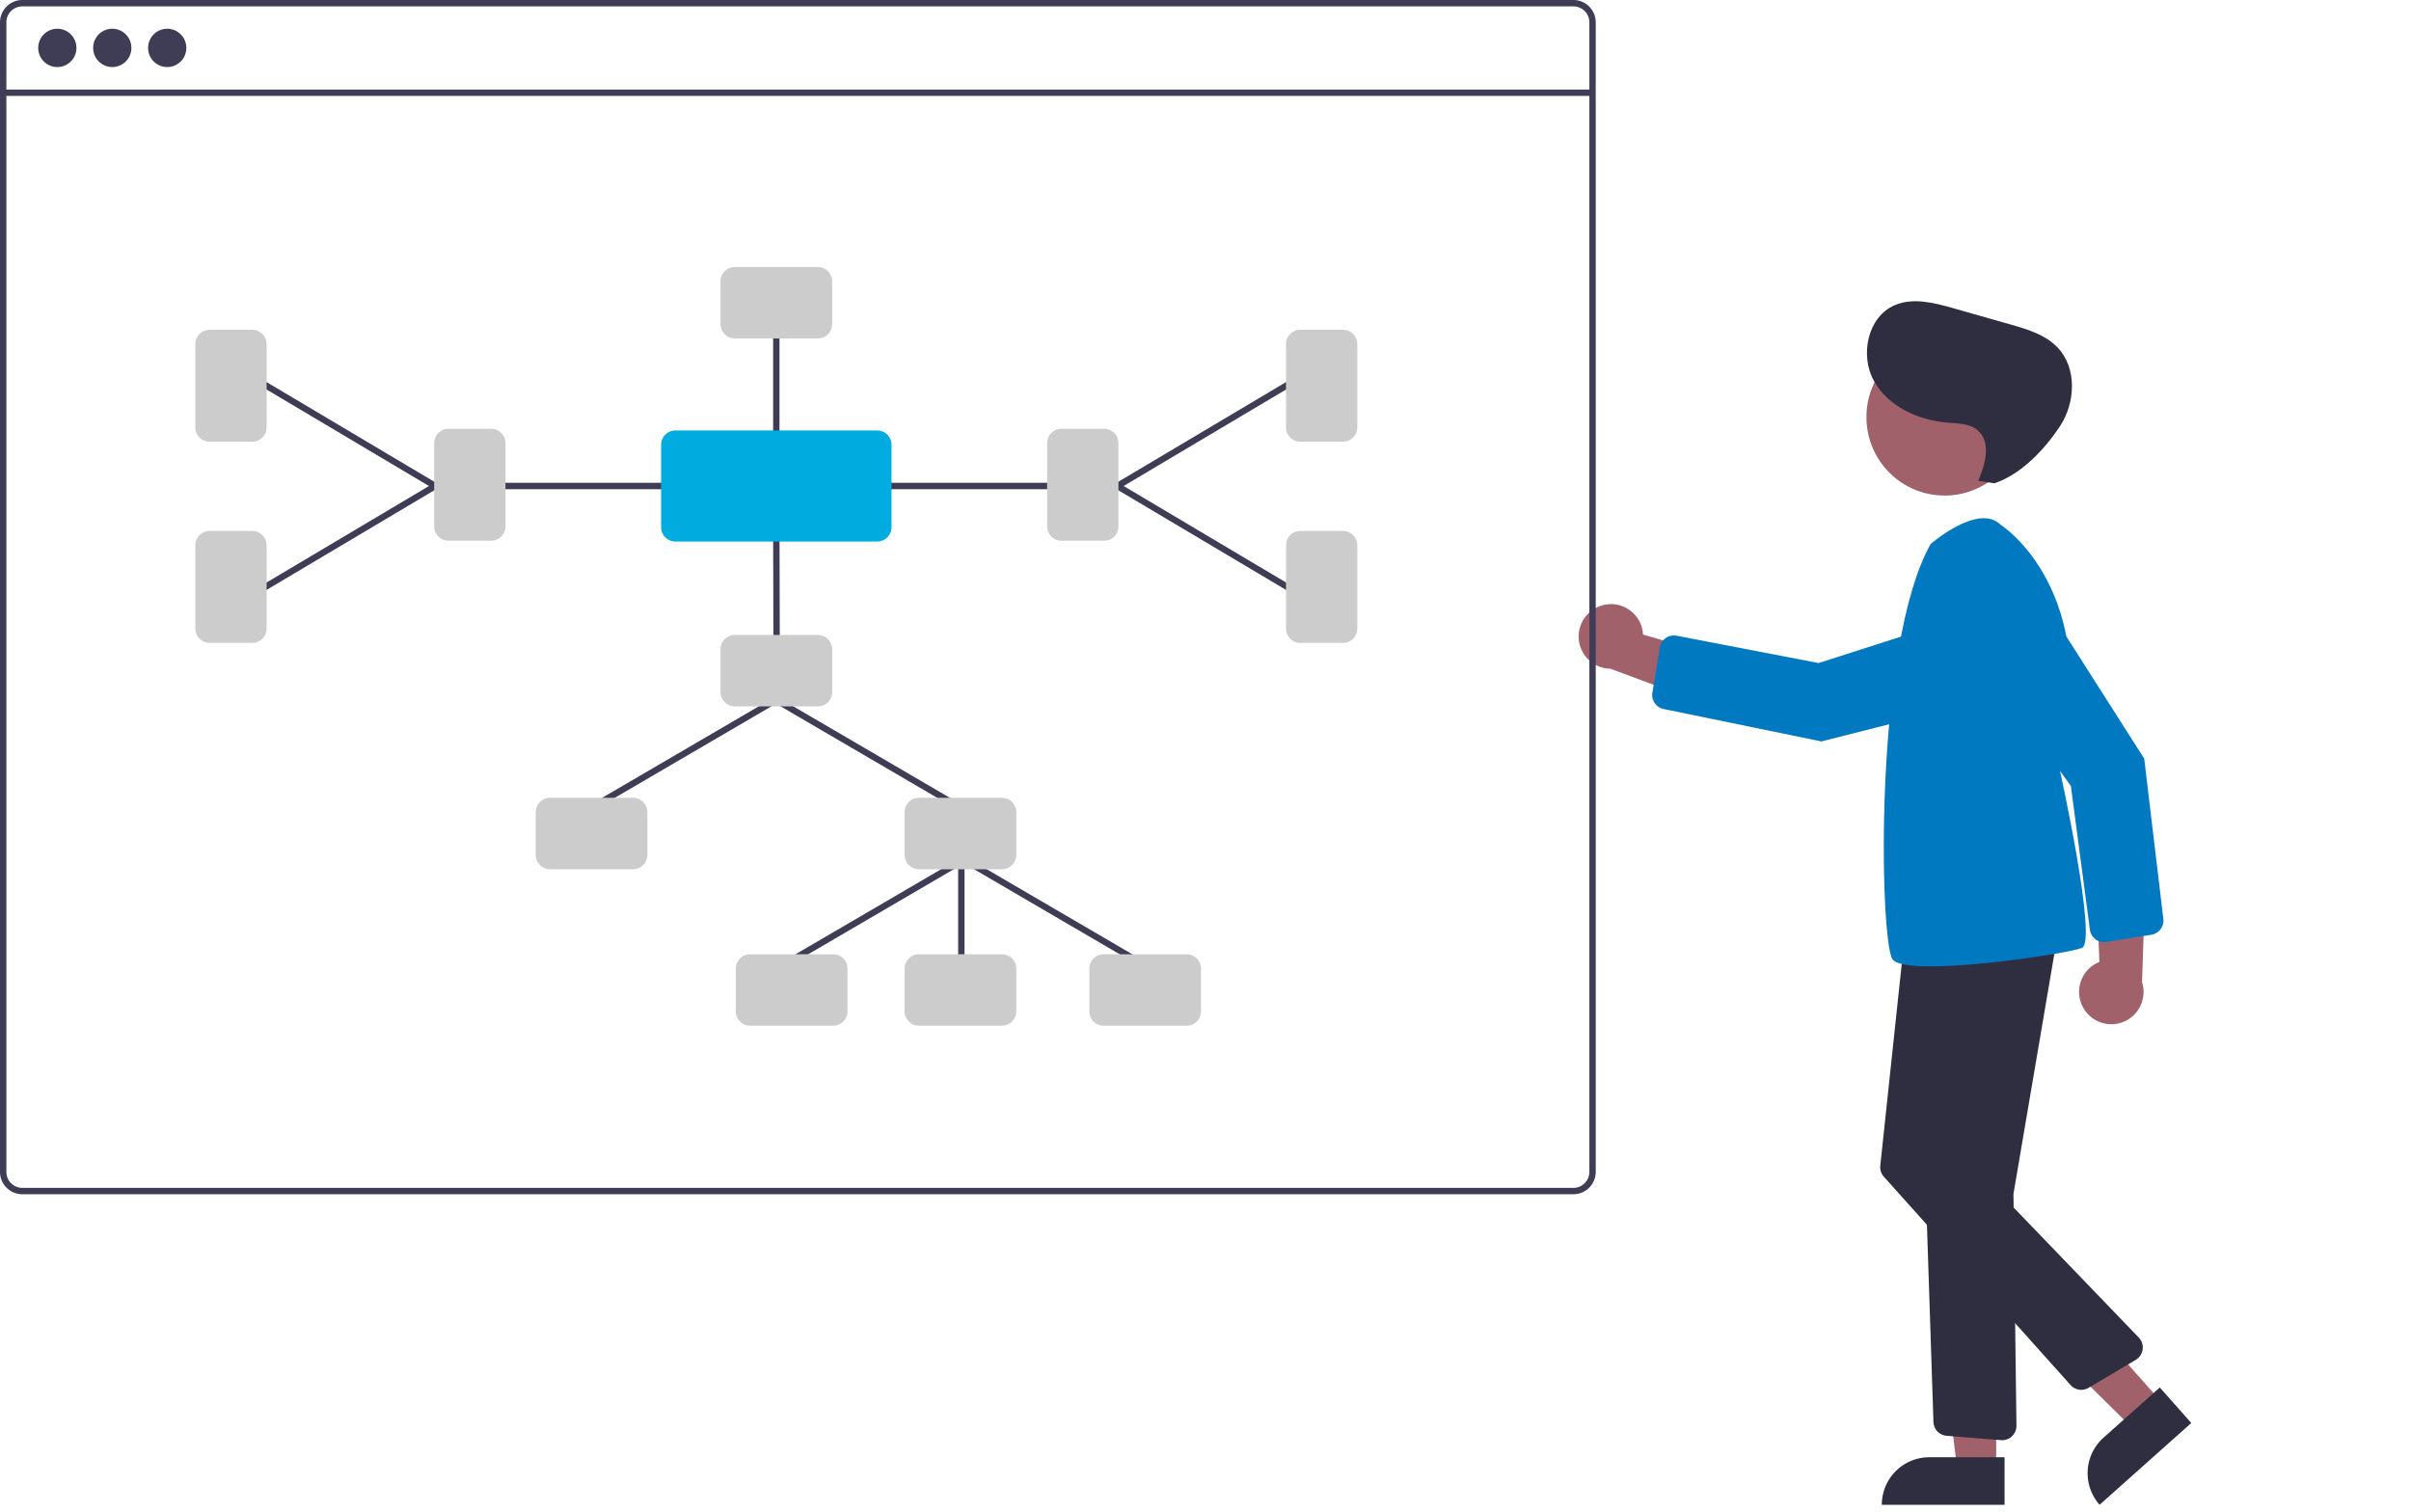 <svg width="437" height="274" fill="none" xmlns="http://www.w3.org/2000/svg"><path d="M377.693 182.842a5.824 5.824 0 01-.556-4.893 5.804 5.804 0 013.384-3.569l-.82-20.669 9.177 5.556-.628 18.775a5.866 5.866 0 01-.23 4.152 5.846 5.846 0 01-2.922 2.95 5.822 5.822 0 01-4.139.26 5.836 5.836 0 01-3.266-2.562z" fill="#A0616A"/><path d="M389.942 169.444l-8.159 1.307a2.59 2.59 0 01-2.649-1.253c-.176-.3-.29-.632-.336-.977l-3.452-26.064-17.056-23.404a7.874 7.874 0 012.109-11.26h-.001a7.821 7.821 0 015.907-1.053 7.84 7.84 0 014.92 3.443l17.42 27.332 3.467 29.047a2.611 2.611 0 01-.684 2.095c-.394.42-.917.697-1.486.787z" fill="#0079C1"/><path d="M361.814 266.187h-7.078l-3.367-27.372 10.446.001-.001 27.371z" fill="#A0616A"/><path d="M349.68 264.16h13.65v8.617h-22.244a8.63 8.63 0 012.517-6.093 8.58 8.58 0 016.077-2.524z" fill="#2F2E41"/><path d="M391.675 254.041l-5.288 4.716-19.712-19.487 6.856-5.681 18.144 20.452z" fill="#A0616A"/><path d="M381.266 260.612l10.199-9.097 5.712 6.439-16.62 14.823a8.62 8.62 0 01-2.158-6.23 8.622 8.622 0 012.867-5.935z" fill="#2F2E41"/><path d="M290.688 109.665a5.788 5.788 0 014.807 1.017 5.819 5.819 0 012.308 4.347l19.818 5.748-8.157 6.976-17.568-6.528a5.83 5.83 0 01-3.856-1.53 5.86 5.86 0 012.648-10.03zm61.786-19.835c7.831 0 14.18-6.365 14.18-14.217s-6.349-14.217-14.18-14.217c-7.831 0-14.179 6.365-14.179 14.217s6.348 14.217 14.179 14.217z" fill="#A0616A"/><path d="M362.683 261.062l-9.851-.79a2.596 2.596 0 01-1.673-.798 2.608 2.608 0 01-.717-1.713l-2.749-83.256a2.592 2.592 0 012.237-2.666l19.64-2.748a2.6 2.6 0 012.92 3.018l-7.515 44.136a1.979 1.979 0 00-.029.368l.542 41.818a2.616 2.616 0 01-.75 1.865 2.581 2.581 0 01-2.055.766z" fill="#2F2E41"/><path d="M375.299 251.076l-33.841-37.762a2.617 2.617 0 01-.539-.939 2.626 2.626 0 01-.112-1.078l4.274-40.175a2.601 2.601 0 012.756-2.322l20.769 1.388a2.592 2.592 0 011.987 1.152 2.607 2.607 0 01.301 2.281l-12.444 36.911a2.031 2.031 0 00.46 2.056l28.746 29.87a2.597 2.597 0 01.705 2.158 2.615 2.615 0 01-1.253 1.893l-8.555 5.069a2.594 2.594 0 01-3.254-.502z" fill="#2F2E41"/><path d="M349.933 98.611s8.66-7.525 12.701-3.473c0 0 18.763 11.866 10.68 44.282 0 0 6.928 31.257 4.041 32.415-2.886 1.157-32.04 5.499-34.35 2.026-2.309-3.473-3.463-56.727 6.928-75.25z" fill="#0079C1"/><path d="M299.498 125.55l1.341-8.174a2.602 2.602 0 012.022-2.125 2.588 2.588 0 011.03-.01l25.755 4.949 27.534-8.833a7.819 7.819 0 018.603 2.695 7.875 7.875 0 01.517 8.819 7.836 7.836 0 01-4.812 3.592l-31.366 7.939-28.582-5.877a2.585 2.585 0 01-1.766-1.312 2.602 2.602 0 01-.276-1.663z" fill="#0079C1"/><path d="M358.559 87.145c1.296-3.007 2.392-7.011-.093-9.137-1.442-1.233-3.518-1.236-5.407-1.39-5.321-.432-10.799-2.886-13.4-7.561-2.601-4.675-1.148-11.626 3.759-13.735 3.307-1.421 7.099-.453 10.561.531l10.395 2.956c3.089.878 6.332 1.847 8.555 4.168 3.546 3.703 3.281 9.963.465 14.25-2.817 4.287-7.059 8.759-11.915 10.386l-2.92-.468z" fill="#2F2E41"/><path d="M285.191 0H4.041a4.04 4.04 0 00-2.856 1.188A4.062 4.062 0 000 4.052v208.383a4.06 4.06 0 001.185 2.863 4.038 4.038 0 002.856 1.188h281.15a4.039 4.039 0 002.856-1.188 4.061 4.061 0 001.185-2.863V4.052a4.064 4.064 0 00-1.185-2.864A4.041 4.041 0 00285.191 0zm2.886 212.435a2.896 2.896 0 01-2.886 2.894H4.041a2.89 2.89 0 01-2.886-2.894V4.052A2.9 2.9 0 012 2.006a2.884 2.884 0 012.041-.848h281.15a2.895 2.895 0 012.886 2.894v208.383z" fill="#3F3D56"/><path d="M288.655 16.23H.577v1.158h288.078v-1.157zM10.392 12.156a3.468 3.468 0 003.463-3.473 3.468 3.468 0 00-3.463-3.473 3.468 3.468 0 00-3.464 3.473 3.469 3.469 0 003.464 3.473zm9.958 0a3.468 3.468 0 003.464-3.473A3.468 3.468 0 0020.35 5.21a3.469 3.469 0 00-3.464 3.473 3.469 3.469 0 003.464 3.473zm9.959 0a3.469 3.469 0 003.464-3.473 3.468 3.468 0 00-3.464-3.473 3.468 3.468 0 00-3.464 3.473 3.468 3.468 0 003.464 3.473zm143.936 168.04a.578.578 0 01-.577-.579v-23.732a.578.578 0 111.154 0v23.732c0 .154-.06.301-.169.409a.574.574 0 01-.408.17zm-.791-33.573a.573.573 0 01-.291-.079l-32.799-19.161a.583.583 0 01-.208-.792.578.578 0 01.789-.209l32.8 19.162a.582.582 0 01.06.96.58.58 0 01-.351.119z" fill="#3F3D56"/><path d="M107.855 146.623a.579.579 0 01-.291-1.079l32.8-19.162a.58.58 0 01.787.21.583.583 0 01-.206.791l-32.8 19.162a.578.578 0 01-.29.078zm99.66 28.942a.578.578 0 01-.29-.078l-32.8-19.162a.583.583 0 01-.208-.792.58.58 0 01.789-.209l32.8 19.162a.577.577 0 01.267.651.577.577 0 01-.558.428z" fill="#3F3D56"/><path d="M141.916 175.565a.579.579 0 01-.291-1.079l32.8-19.162a.58.58 0 01.787.21.579.579 0 01-.206.791l-32.8 19.162a.578.578 0 01-.29.078zm-1.155-58.463a.58.58 0 01-.577-.577l-.054-21.063a.581.581 0 01.576-.58h.002c.153 0 .299.06.407.17a.57.57 0 01.17.408l.053 21.062a.566.566 0 01-.168.41.582.582 0 01-.407.17h-.002z" fill="#3F3D56"/><path d="M148.228 128.052h-15.04a2.6 2.6 0 01-1.836-.764 2.615 2.615 0 01-.762-1.841v-7.746c.001-.69.275-1.353.762-1.841a2.6 2.6 0 011.836-.764h15.04a2.6 2.6 0 011.836.764c.487.488.761 1.151.762 1.841v7.746a2.615 2.615 0 01-.762 1.841 2.6 2.6 0 01-1.836.764z" fill="#CCC"/><path d="M123.335 88.679H91.333a.577.577 0 01-.578-.579.58.58 0 01.578-.579h32.002a.576.576 0 01.577.579.58.58 0 01-.577.579zm17.373-8.268a.58.58 0 01-.578-.579V59.797a.58.58 0 01.578-.579.576.576 0 01.577.579v20.035a.58.58 0 01-.577.58zm-61.826 8.268a.575.575 0 01-.294-.081L47.52 70.135a.579.579 0 01.589-.996l31.068 18.463a.58.58 0 01-.295 1.077z" fill="#3F3D56"/><path d="M47.815 107.142a.577.577 0 01-.557-.426.58.58 0 01.262-.651l31.068-18.463a.576.576 0 01.854.641.578.578 0 01-.265.355l-31.068 18.463a.574.574 0 01-.294.081z" fill="#3F3D56"/><path d="M89.024 98.016h-7.726a2.6 2.6 0 01-1.836-.764 2.611 2.611 0 01-.762-1.841V80.33c.001-.69.275-1.353.762-1.841a2.597 2.597 0 011.836-.764h7.726c.688 0 1.349.275 1.836.764.487.488.76 1.15.761 1.84v15.08a2.61 2.61 0 01-.761 1.842 2.598 2.598 0 01-1.836.764zm59.204-36.661h-15.04a2.597 2.597 0 01-1.836-.764 2.612 2.612 0 01-.762-1.841v-7.746c.001-.69.275-1.353.762-1.841a2.596 2.596 0 011.836-.764h15.04c.689 0 1.349.276 1.836.764a2.61 2.61 0 01.762 1.84v7.747a2.612 2.612 0 01-.762 1.84 2.597 2.597 0 01-1.836.765zM45.725 80.071H38a2.596 2.596 0 01-1.836-.763 2.611 2.611 0 01-.762-1.841v-15.08c.001-.69.275-1.353.762-1.841A2.598 2.598 0 0138 59.782h7.725c.69 0 1.35.276 1.837.764.487.488.76 1.15.761 1.84v15.08a2.61 2.61 0 01-.761 1.842 2.598 2.598 0 01-1.837.763zm0 36.467H38a2.596 2.596 0 01-1.836-.763 2.613 2.613 0 01-.762-1.841v-15.08c.001-.69.275-1.353.762-1.841A2.597 2.597 0 0138 96.249h7.725c.69 0 1.35.275 1.837.764.487.488.76 1.15.761 1.84v15.081a2.61 2.61 0 01-.761 1.841 2.595 2.595 0 01-1.837.763z" fill="#CCC"/><path d="M190.083 88.679H158.08a.578.578 0 010-1.158h32.003a.576.576 0 01.577.579.58.58 0 01-.577.579zm12.451 0a.578.578 0 01-.295-1.077l31.068-18.463a.57.57 0 01.64.035.58.58 0 01-.052.961l-31.068 18.463a.57.57 0 01-.293.08z" fill="#3F3D56"/><path d="M233.6 107.142a.572.572 0 01-.293-.081l-31.068-18.463a.578.578 0 01.588-.996l31.068 18.463a.58.58 0 01-.295 1.077z" fill="#3F3D56"/><path d="M200.117 98.016h-7.725a2.597 2.597 0 01-1.836-.764 2.612 2.612 0 01-.762-1.841V80.33c.001-.69.275-1.353.762-1.841a2.596 2.596 0 011.836-.764h7.725a2.59 2.59 0 011.836.764 2.61 2.61 0 01.762 1.84v15.08a2.612 2.612 0 01-.762 1.842 2.597 2.597 0 01-1.836.764zm43.298-17.945h-7.725a2.597 2.597 0 01-1.836-.763 2.612 2.612 0 01-.762-1.841v-15.08c.001-.69.275-1.353.762-1.841a2.597 2.597 0 011.836-.764h7.725a2.6 2.6 0 012.598 2.605v15.08a2.6 2.6 0 01-2.598 2.605zm0 36.467h-7.725a2.594 2.594 0 01-1.836-.763 2.615 2.615 0 01-.762-1.841v-15.08c.001-.69.275-1.353.762-1.841a2.596 2.596 0 011.836-.764h7.725a2.6 2.6 0 012.598 2.605v15.08a2.598 2.598 0 01-2.598 2.604zm-128.671 41.034h-15.04c-.689 0-1.35-.275-1.836-.763a2.613 2.613 0 01-.762-1.841v-7.746c0-.691.275-1.353.762-1.841a2.6 2.6 0 011.836-.764h15.04a2.6 2.6 0 011.836.764c.487.488.761 1.15.762 1.841v7.746a2.615 2.615 0 01-.762 1.841 2.594 2.594 0 01-1.836.763zm66.861 0h-15.04a2.594 2.594 0 01-1.836-.763 2.615 2.615 0 01-.762-1.841v-7.746a2.611 2.611 0 01.762-1.841 2.6 2.6 0 011.836-.764h15.04a2.6 2.6 0 011.836.764c.487.488.761 1.15.762 1.841v7.746a2.615 2.615 0 01-.762 1.841 2.594 2.594 0 01-1.836.763zm-30.597 28.364h-15.04a2.601 2.601 0 01-2.598-2.605v-7.746a2.601 2.601 0 012.598-2.605h15.04a2.6 2.6 0 012.597 2.605v7.746a2.6 2.6 0 01-2.597 2.605zm64.081 0h-15.04a2.6 2.6 0 01-1.836-.764 2.613 2.613 0 01-.762-1.841v-7.746c.001-.69.275-1.353.762-1.841a2.6 2.6 0 011.836-.764h15.04a2.6 2.6 0 011.836.764c.487.488.761 1.151.762 1.841v7.746a2.613 2.613 0 01-.762 1.841 2.6 2.6 0 01-1.836.764zm-33.484 0h-15.04a2.6 2.6 0 01-1.836-.764 2.613 2.613 0 01-.762-1.841v-7.746c.001-.69.275-1.353.762-1.841a2.6 2.6 0 011.836-.764h15.04a2.6 2.6 0 011.836.764c.487.488.761 1.151.762 1.841v7.746a2.613 2.613 0 01-.762 1.841 2.6 2.6 0 01-1.836.764z" fill="#CCC"/><path d="M158.991 98.17h-36.566a2.597 2.597 0 01-1.836-.764 2.612 2.612 0 01-.762-1.841v-14.93a2.61 2.61 0 01.762-1.84 2.596 2.596 0 011.836-.764h36.566c.688 0 1.349.275 1.836.763.487.489.761 1.15.762 1.841v14.93a2.612 2.612 0 01-.762 1.84 2.599 2.599 0 01-1.836.764z" fill="#00ABDF"/></svg>